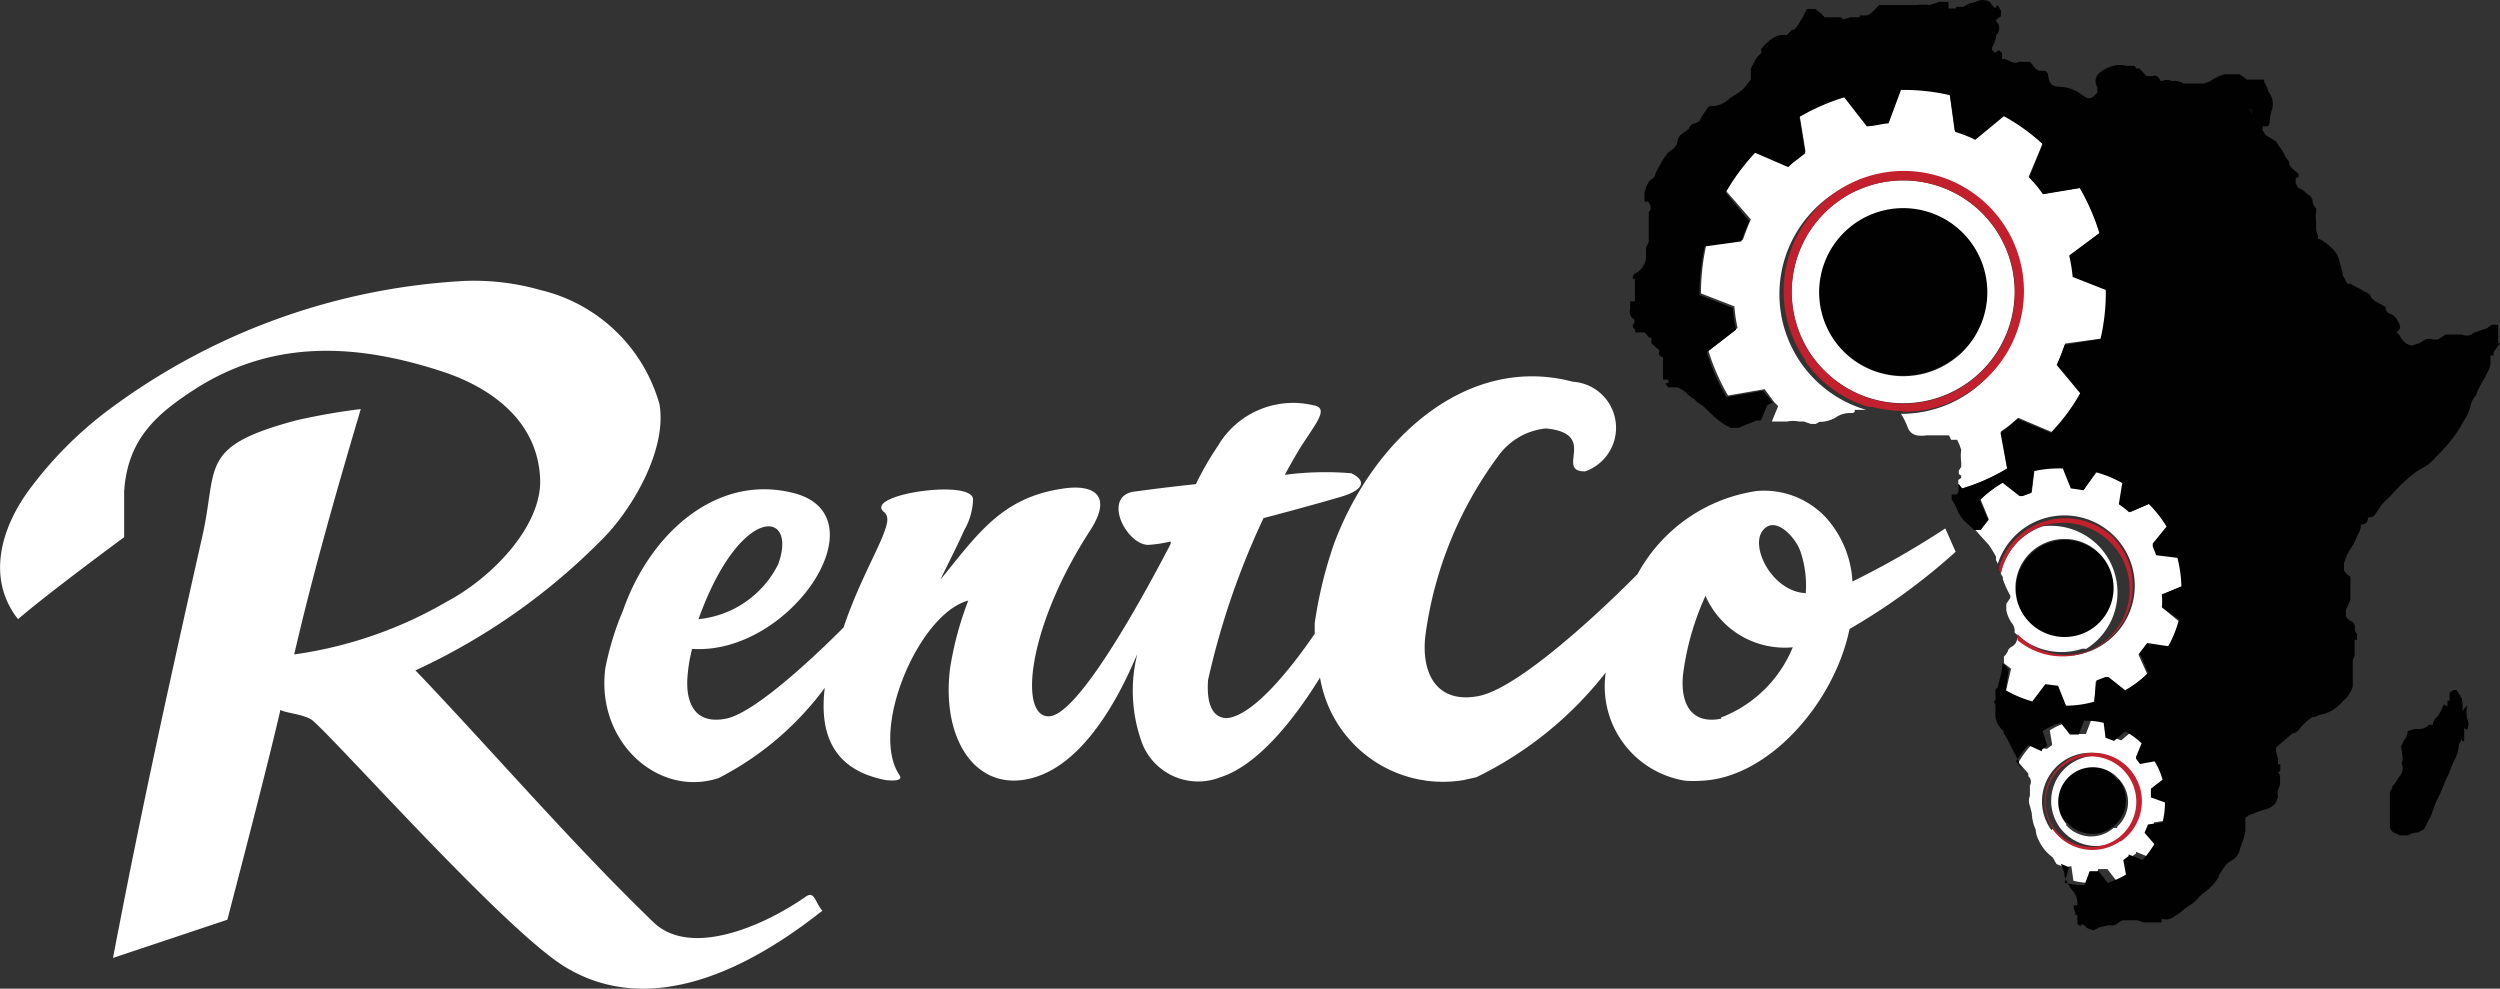 <svg xmlns="http://www.w3.org/2000/svg" viewBox="0 0 94.24 37.27"><rect x="0" y="0" width="94.24" height="37.27" fill="#333333" stroke="none"/><defs><style>.cls-1{fill:#010101;}.cls-2{fill:#fff;}.cls-3{fill:#c2202d;}</style></defs><g id="Layer_2" data-name="Layer 2"><g id="Layer_1-2" data-name="Layer 1"><g id="Layer_2-2" data-name="Layer 2"><g id="Layer_1-2-2" data-name="Layer 1-2"><path class="cls-1" d="M92.81,26.81a.9.9,0,0,0,0-.4c0-.13-.14-.26-.2-.4H92.5l-.16.1h0v.38h0v-.08h-.08v.22l-.14-.08-.1.24-.11.19a.47.47,0,0,0-.2.34h-.15a.51.51,0,0,1-.4.16H91l-.24.08h0a.55.55,0,0,1-.15.36c0,.09-.14.17-.08.29h0c0,.2.08.39,0,.57h0a.44.44,0,0,1-.1.51l-.15.25-.1.1v.06l-.09.16v1.3a.29.29,0,0,0,.24.26l.13.07h.32a.7.7,0,0,1,.37-.11l.23-.12.18-.36.08-.15c.07-.18.12-.38.21-.56a6.81,6.81,0,0,0,.34-.78l.12-.24a5.31,5.31,0,0,1,.23-.55,1.33,1.33,0,0,0,.15-.55l.12-.23v.1h.08v-.13h0v-.37l.08.06H93a.43.43,0,0,0,0-.41,1.4,1.4,0,0,1,0-.5"></path><path class="cls-1" d="M73.81,13.42a3.19,3.19,0,1,0-4.49-.37v0a3.17,3.17,0,0,0,4.47.35h0"></path><path class="cls-1" d="M79.8,29.39A1.25,1.25,0,1,0,78,31.08a1.26,1.26,0,0,0,1.9-1.64.12.12,0,0,0,0-.05"></path><path class="cls-1" d="M79.51,21.4a1.85,1.85,0,1,0-.92,2.5,1.85,1.85,0,0,0,.92-2.5l0,0"></path><path class="cls-2" d="M75.66,17.63l-.23-1.37a3.41,3.41,0,0,0,.48-.37l.17-.14,1.25.53a7.11,7.11,0,0,0,1.11-1.5l-.89-1.06c.11-.25.21-.52.3-.77l1.38-.19a8.71,8.71,0,0,0,.2-1.84l-1.26-.49a5.45,5.45,0,0,0-.12-.81l1.1-.84a7.82,7.82,0,0,0-.74-1.7L77,7.31a3.48,3.48,0,0,0-.38-.48l-.15-.16L77,5.41a8,8,0,0,0-1.48-1.09l-1.08.89a5,5,0,0,0-.76-.3l-.19-1.38a7.71,7.71,0,0,0-1.85-.2L71.2,4.59a4.49,4.49,0,0,0-.82.11l-.85-1.09a7.48,7.48,0,0,0-1.69.74l.22,1.36-.48.38-.16.15-1.25-.53a8,8,0,0,0-1.11,1.48L66,8.27c-.11.25-.21.51-.3.77l-1.38.19a8.62,8.62,0,0,0-.2,1.83l1.26.49a5.66,5.66,0,0,0,.12.81l-1.1.86a8,8,0,0,0,.74,1.69l1.38-.24.36.49.15.15-.24.58h.57a1.19,1.19,0,0,1,.46,0H68l.26.09h.19l.14-.08h.11a1.34,1.34,0,0,0,.48-.15h0a.94.94,0,0,1,.56-.18c.13,0,.18,0,.18-.12h.43a4.54,4.54,0,1,1,3.94-.69l0,0a4.5,4.5,0,0,1-2.63.84,2.92,2.92,0,0,1,.25.5.45.45,0,0,0,.34.31,1.15,1.15,0,0,0,.37,0h.85l.08.17h.23l.09.2.06.18a1.77,1.77,0,0,0,0,.46v.18l-.09.14h0v.13l.09.06v.09l-.11.07v.15h0l.13.18a7.39,7.39,0,0,0,1.7-.75"></path><path class="cls-2" d="M69.33,13.07a3.17,3.17,0,1,1,4.48.35,3.18,3.18,0,0,1-4.48-.35m4.85,1.35a4.2,4.2,0,1,0-5.87-1,4.2,4.2,0,0,0,5.87,1"></path><path class="cls-3" d="M71.74,15.52l-.09-.1a.39.39,0,0,0-.33-.12,4.41,4.41,0,0,0-.89,0,4.86,4.86,0,0,0,1.26.19"></path><path class="cls-3" d="M68.31,13.44a4.21,4.21,0,1,1,5.88,1h0a4.21,4.21,0,0,1-5.87-1m3,1.86a.39.39,0,0,1,.33.12l.09.1a4.38,4.38,0,0,0,2.63-.84,4.53,4.53,0,1,0-6.31-1.1l0,.05a4.51,4.51,0,0,0,2.38,1.71,4.41,4.41,0,0,1,.89,0"></path><path class="cls-2" d="M75.61,26.07a4.75,4.75,0,0,0,1,.42l.49-.65.48.06.3.75a4.3,4.3,0,0,0,1.07-.14L79,25.7l.33-.13h.12l.62.5a4,4,0,0,0,.87-.66l-.33-.74a3.47,3.47,0,0,0,.29-.38l.81.12a4.2,4.2,0,0,0,.41-1l-.63-.52a1.93,1.93,0,0,0,0-.48l.77-.3A4.84,4.84,0,0,0,82.14,21l-.81-.1-.12-.32v-.12l.51-.64a4.51,4.51,0,0,0-.66-.85l-.74.33a2.31,2.31,0,0,0-.39-.31l.12-.8a4.89,4.89,0,0,0-1-.41l-.48.65-.47-.06-.34-.77a4.3,4.3,0,0,0-1.07.14l-.1.82-.32.12h-.12l-.64-.5a4.46,4.46,0,0,0-.85.65l.31.75c-.1.12-.2.25-.29.38h-.23l.22.25.3.33.1.15.09.15.08.14h0v.13l.07.14a2.63,2.63,0,0,1,1.63-1.67,2.65,2.65,0,1,1-.9,4.46.38.38,0,0,1-.23.35c-.12.09-.12.14-.12.16l-.09.14-.06.06h0V25h0l.27.21Z"></path><path class="cls-2" d="M76.13,22.91a1.85,1.85,0,1,1,2.46.94,1.86,1.86,0,0,1-2.46-.94m2.51,1.55A2.51,2.51,0,0,0,77,19.84a2.41,2.41,0,0,0-1.58,1.78h0l.08.14v.07a3.46,3.46,0,0,0,.28.62v.09l-.15.22V23h0a1.2,1.2,0,0,0,.21.49.45.45,0,0,1,.1.35h0a2.5,2.5,0,0,0,2.57.61"></path><path class="cls-3" d="M75.35,21.48l.08.13A2.41,2.41,0,0,1,77,19.83a2.51,2.51,0,0,1,1.75,4.7,2.52,2.52,0,0,1-2.7-.63h0v.23a2.65,2.65,0,0,0,3.57-3.91A2.62,2.62,0,0,0,77,19.68a2.56,2.56,0,0,0-1.63,1.67h0v.11"></path><path class="cls-2" d="M77.33,31.29a1.83,1.83,0,1,1,2.56.39.1.1,0,0,1,0,0,1.84,1.84,0,0,1-2.51-.43m.7,1.4.08.55a3.2,3.2,0,0,0,.75.09l.19-.53h.34l.34.44a3,3,0,0,0,.69-.3l-.15-.58.2-.15v-.06l.51.21a3.24,3.24,0,0,0,.45-.6l-.36-.43L81.2,31l.55-.08a3.14,3.14,0,0,0,.09-.75L81.31,30v-.34l.44-.34a3,3,0,0,0-.3-.69l-.56.1-.15-.2v-.06L81,28a3.68,3.68,0,0,0-.6-.46l-.44.37-.32-.13-.07-.55a3.06,3.06,0,0,0-.74-.09l-.2.53h-.33l-.35-.44a2.43,2.43,0,0,0-.68.3l.09.55-.2.15h0l-.62-.11a3.51,3.51,0,0,0-.45.62l.37.42v.1a.28.28,0,0,1,.06.35v.11h0V30a.5.5,0,0,0,0,.38h0l.07.27a1.66,1.66,0,0,0,.15.63h0a.93.93,0,0,0,.12.41h0a1.61,1.61,0,0,0,.52.63h0l.14.25h0l.32.13"></path><path class="cls-2" d="M79.67,31.21a1.26,1.26,0,0,1-1.78-.1l0-.05a1.28,1.28,0,1,1,2-1.67h0a1.25,1.25,0,0,1-.08,1.77l0,.05m.6-2a1.7,1.7,0,1,0-.41,2.37h0a1.73,1.73,0,0,0,.4-2.37"></path><path class="cls-3" d="M77.43,31.22a1.71,1.71,0,1,1,2.39.39,1.73,1.73,0,0,1-2.39-.39m2.51.5a1.83,1.83,0,1,0-2.54-.48l0,.05a1.83,1.83,0,0,0,2.51.43"></path><path class="cls-1" d="M84.86,4.3V4.2l-.08-.12h0l.09.09V4.3Zm9.38,8.64h-.07v-.7h-.24l-.19.14h0l-.25.08-.25.09a.38.38,0,0,1-.43.06h-.62l-.12.08-.17.11h-.18a.39.39,0,0,0-.3,0l-.2.13h0l-.31.1a.63.63,0,0,1-.41-.3h0a.45.45,0,0,0-.2-.23h.08l.1-.14a.76.76,0,0,0-.33-.52h0a.26.26,0,0,1-.22-.18v-.09h0l-.39-.21-.16-.14c0-.09-.12-.2-.24-.22L89,10.91l-.15-.08h0l-.28-.14h-.09l-.08-.16-.08-.14a1.91,1.91,0,0,0-.12-.47h0a.94.94,0,0,0-.36-.62h0l-.1-.09-.22-.16L87.38,9V8.91l-.07-.24V8.4a1.62,1.62,0,0,1,0-.44v-.1a.48.48,0,0,1-.14-.34l-.09-.14-.16-.11a.53.53,0,0,0-.28-.18h0l-.1-.17V6.69h.1V6.55h0l-.07-.07a.73.73,0,0,1-.28-.3V6.1l-.15-.21a1.28,1.28,0,0,0-.25-.4h0l-.08-.15-.41-.25-.11-.19h0V4.76h.2a.24.24,0,0,0,.07-.19,1.45,1.45,0,0,1,.09-.46h0a.72.72,0,0,0-.14-.65,1.22,1.22,0,0,0-.16-.37h0V3H84.7l-.15-.12-.13-.08h-.55a1.55,1.55,0,0,0-.55.26h0l-.24.09-.3,0h-.46A.67.67,0,0,0,82,3.05h-.15a.4.4,0,0,0-.34,0h-.07c-.09-.2-.15-.22-.36-.18h-.16l-.27-.29h-.11l-.08-.1h-.31a1,1,0,0,0-.49,0,1.44,1.44,0,0,0-.48.24.4.4,0,0,0-.12.56v.21c-.21.24-.32.27-.51.13h0l-.27-.18a1.6,1.6,0,0,0-.64-.17c-.28,0-.39-.12-.43-.4,0,0,0-.22-.2-.2h-.14l-.14-.08-.2-.26h-.42a.3.3,0,0,1-.29,0l-.23-.1h-.12V2l-.12-.11h0L75.2,2h0l-.11-.13V1.78a.94.94,0,0,0,.16-.46.33.33,0,0,0,.11-.25.27.27,0,0,0-.11-.25V.75h0l.18-.14h0V.41l-.11-.2h-.07V.29h-.08v0h0L75,.07a.53.53,0,0,0-.52,0l-.26.07L74,.26h-.26V.32h-.29V.07h-.35l-.35.12a2.17,2.17,0,0,0-.51,0h-1.4l-.32.32-.12.07h-.3V.65h-.35l-.27.08L69.39.65h-.61L68.66.52h0L68.43.34h-.32l-.17.33L67.8.91l-.17.21h-.08l-.19.2h-.24a.94.94,0,0,0-.46.25l-.1.08-.17.19h0V2l-.17.17L66,2.58v.1h0V3l-.1.12a1.24,1.24,0,0,1-.47.44h0l-.22.14A1,1,0,0,1,64.6,4h0a.2.2,0,0,0-.26.12h0a2.11,2.11,0,0,0-.28.45h0l-.16.08h0a.28.28,0,0,0-.24.21h0l-.32.23a.63.63,0,0,0-.13.35l-.12.16-.22.16L62.7,6h0l-.06.1-.15.27-.09.18V6.6h0l-.06.09h0l-.17.13h0a1.7,1.7,0,0,0-.18.44V7.6h.14l.09.16h0V7.9h0l-.07.1v.35h0v.78h0l-.1.2h0v.35a.72.72,0,0,1-.44.64h0l-.06.1v.09h.08v.32h0v.53h-.18v.3a.31.31,0,0,0,.16.38h0v.13h0l-.06.08h0v.08l.09.1h0v.1H62l.1.12.06.08h.09v.13h0v.08l.17.15.12.1v.06h0v.13h0l.15.11V14h0v.31h.2v.13h-.09v.06l.09.1h.35l.28.16a1.09,1.09,0,0,0,.33.27l.15.15.18.11h0l.18.17.25.24A4.92,4.92,0,0,0,65,16l.25.13h.29l.3-.13.18-.07.2-.08h.16l.24-.58.21-.1-.37-.44-1.38.24a8,8,0,0,1-.74-1.69l1.1-.85a5.79,5.79,0,0,1-.12-.82l-1.26-.49a8.62,8.62,0,0,1,.2-1.83l1.38-.19c.09-.26.19-.51.3-.76l-.89-1.08a8.08,8.08,0,0,1,1.11-1.5l1.25.54.16-.15.48-.37-.22-1.37a8,8,0,0,1,1.69-.74l.85,1.09c.27,0,.54-.09.82-.11l.47-1.26a7.71,7.71,0,0,1,1.85.2l.19,1.38a5,5,0,0,1,.76.3l1.08-.89A7.58,7.58,0,0,1,77,5.43L76.5,6.68l.14.16a4.45,4.45,0,0,1,.38.48l1.38-.23a8.26,8.26,0,0,1,.74,1.7L78,9.63a5.69,5.69,0,0,1,.13.81l1.25.49a7.71,7.71,0,0,1-.2,1.85L77.83,13a6,6,0,0,1-.3.76l.89,1.07a7.26,7.26,0,0,1-1.1,1.49l-1.26-.53-.16.14a3.05,3.05,0,0,1-.49.38l.25,1.35a7.09,7.09,0,0,1-1.69.75l-.14-.17h0v.17a.3.3,0,0,1-.07.23h-.19v.19a1.65,1.65,0,0,1,.2.37,1.44,1.44,0,0,0,.28.44h0l.21.19.16.15h.24c.09-.13.19-.25.29-.37l-.32-.76a4.52,4.52,0,0,1,.86-.65l.64.5h.11l.33-.12.1-.82a4.43,4.43,0,0,1,1.09-.1l.3.75.48.07L79,17.8a4.2,4.2,0,0,1,1,.41l-.13.8a2.88,2.88,0,0,1,.39.3L81,19a4.26,4.26,0,0,1,.67.85l-.52.64v.11l.13.33.8.1a4.84,4.84,0,0,1,.15,1.07l-.73.31a1.93,1.93,0,0,1,0,.48l.65.47a4.2,4.2,0,0,1-.41,1l-.8-.12c-.09.13-.19.26-.29.38l.33.74a4,4,0,0,1-.87.66l-.63-.5h-.11l-.34.13-.09.8a3.77,3.77,0,0,1-1.06.15l-.3-.75-.48-.06-.49.65a4.34,4.34,0,0,1-1-.42l.11-.8L75.48,25v.14a1.8,1.8,0,0,1-.08.39l-.08.31h0v.07a.16.16,0,0,0-.1.19h0v.29c-.11.07,0,.15,0,.19h0V27a.88.88,0,0,0,.31.56v.07h0a4.3,4.3,0,0,1,.32.6l.25.46v.09a2.54,2.54,0,0,0,.23.34h0v0L76,28.71a3.43,3.43,0,0,1,.46-.62l.51.23v-.06l.2-.15L77,27.56a2.46,2.46,0,0,1,.68-.31l.35.44h.33l.2-.52a2.63,2.63,0,0,1,.74.08l.07.56.32.12.42-.36a2.73,2.73,0,0,1,.62.45l-.21.51v.07l.15.2.55-.1a2.67,2.67,0,0,1,.3.69l-.44.34v.33l.53.19a3.08,3.08,0,0,1-.09.75l-.55.08-.13.31.37.43a4.41,4.41,0,0,1-.44.6l-.53-.21v.06l-.2.15.1.55a3.55,3.55,0,0,1-.69.31l-.34-.44h-.34l-.19.52a2.74,2.74,0,0,1-.75-.08l.16-.59-.31-.13h0a3.65,3.65,0,0,1,.14.35V33a1.66,1.66,0,0,0,.35.62.72.72,0,0,1,.14.44v.07h-.14v.11h0l.06.16v.09h.08v.34l.07.06h.08v-.06h0l.14.07h0l.06.08.25.09.25-.12.3-.07h.1a.35.35,0,0,0,.33-.13l.14-.06h.55l.22.08h.68v-.14h0a.48.48,0,0,0,.49-.09h0a2.07,2.07,0,0,0,.38-.28l.16-.11h0a1.59,1.59,0,0,0,.39-.34l.15-.14a1.94,1.94,0,0,0,.59-.62V33l.1-.16.2-.28h0l.19-.13a.56.56,0,0,0,.3-.41l.1-.29a1.35,1.35,0,0,0,.11-.45v-.45l.13-.09a5.13,5.13,0,0,1,.69-.25h0a.61.61,0,0,0,.34-.25h0l.07-.21a.59.59,0,0,1,.08-.43v-.29s0-.16-.09-.2h0c.11,0,.1-.12.1-.18h0v-.12h-.09V28.6l-.07-.27v-.15h0L86,28l.28-.24h0l.13-.11a.35.35,0,0,0,.27-.17h0a1.87,1.87,0,0,1,.51-.46h.09l.16-.07h0a1.45,1.45,0,0,0,.49-.18,1.93,1.93,0,0,0,.4-.35h0a1.17,1.17,0,0,0,.36-.54v-1l.07-.15v-.61h.09V23.9l-.08-.12h0c0-.24,0-.31-.22-.4l-.12-.14V23l.17-.39v-.87l-.12-.08h0l-.12-.15v-.28h0l.12-.33.13-.22.1-.15h0l.09-.19.09-.21h0a.66.66,0,0,0,.11-.36h0c.2,0,.25-.08.27-.27h0a.27.27,0,0,0,.29-.15h0l.15-.22.08-.12L90,18.8l.1-.09.15-.17c.16-.17.32-.33.49-.48h0a3.43,3.43,0,0,1,.54-.4h0a1.6,1.6,0,0,0,.4-.28l.13-.14a5.77,5.77,0,0,0,.94-1.15l.11-.2a1.66,1.66,0,0,0,.27-.59.78.78,0,0,1,.21-.4l.07-.2.12-.23.15-.26.1-.2a.74.74,0,0,0,.1-.46V13.4H94v-.06h0v-.07"></path><path class="cls-2" d="M73.33,19.92a32.47,32.47,0,0,1-3.5,2,3.92,3.92,0,0,0-1-2.41,3.19,3.19,0,0,0-2.62-1,6.12,6.12,0,0,0-4.48,3.13c-1.06,1.08-4.41,4.3-6,4.6s-2.16-.88-2-2.27a14.55,14.55,0,0,1,2.72-6.74,2.52,2.52,0,0,1,1.83-1.08c2,.2.32,1.62,1.47,1.62a1.74,1.74,0,0,0-.46-3.38c-4-1.06-7.53,2.17-9,6.1a16.1,16.1,0,0,0-.73,3v.4c-.52.76-2.17,3.08-3.31,3.18-.53,0-.78-.52-.71-1.44a29.31,29.31,0,0,1,2.09-6.1c1.38-.36,2.61-.71,2.94-.81.77-.23,1-.57.37-.88a11.71,11.71,0,0,0-2.51.06c.23-.42.45-.81.66-1.14.56-.86,1-1.38.43-1.48a3.29,3.29,0,0,0-3.61,1.53,11.44,11.44,0,0,0-.83,1.44c-1.33.14-2.38.29-2.38.29-1.14.23-.23,2,.59,2a4.88,4.88,0,0,0,.84-.13v.09C43.3,22.1,40.73,26.9,39.57,27s-.89-3.26,1.49-6.95c1-1.51,0-1.79-1-1.63-2.3.33-3.22,1.73-4.61,3.43.3-.63.63-1.26.9-1.87a2.43,2.43,0,0,0,.33-1.17c-.07-.76-4.11-.17-3.37.48.21.17.16.4,0,.83-.25.67-1,2-1.51,3.53-.55.56-3.22,3.2-4.43,3.44s-1.54-.64-1.45-1.63a5.81,5.81,0,0,1,.17-1c3.7.25,7.19-5,3.84-5.87C27,17.83,24.49,20.14,23.49,23a11,11,0,0,0-.67,2.18c-.37,2.78,2,4.9,4.27,4.15a11.47,11.47,0,0,0,4-3.4c-.2,1.66.25,3.09,2.32,3.48.07,0,.69.08.49-.2-1.13-1.71.75-6.09,2.6-6.57a12.45,12.45,0,0,0-.68,2.51c-.37,2.8,1.06,4.87,3.28,4.12s3.53-4.09,3.77-4.61a5.72,5.72,0,0,0,.2,3.4A2.27,2.27,0,0,0,46,29.3c1.59-.5,3.05-2.61,3.76-3.76a4.7,4.7,0,0,0,5.39,3.87l.5-.11a13.88,13.88,0,0,0,4.88-3.95,3.6,3.6,0,0,0,3,4.08,4.16,4.16,0,0,0,.61,0h0c2.51-.1,5-2.91,5.58-5.72a23.45,23.45,0,0,0,4-2.91Zm-44,1.36a3.77,3.77,0,0,1-3,2.06c1.57-4.37,3.77-4.14,3-2.06m35.56,5.81c-1.19.24-1.54-.64-1.45-1.63a10.24,10.24,0,0,1,.85-3,3.26,3.26,0,0,0,3.29,1.94h0a4.77,4.77,0,0,1-2.71,2.65m3.2-4.69c-1.26-.06-2.1-1.73-1.63-2.35s1.25.25,1.43.78a4,4,0,0,1,.2,1.57"></path><path class="cls-2" d="M30.39,33.79c-1.68,1.17-4.35,2.28-5.73,1-3-2.88-6.18-6.57-9-9.52a23.9,23.9,0,0,0,7-4.9c1.1-1.07,2.5-3.37,2.2-5.13a6.13,6.13,0,0,0-4.5-4.31,9.13,9.13,0,0,0-2.85-.34,24.62,24.62,0,0,0-13.6,5,14.65,14.65,0,0,0-2.71,2.74C0,19.89-.51,21.83.68,23.34c1.16-1,4-3.09,4-3.09V18.51c.14-2,1.25-2.94,2.81-3.93,2.91-1.79,6-1.63,9.26-.55,1.85.63,3.51,1.88,3.61,4,.09,1.74-1.74,3.7-3.5,4.64a15.78,15.78,0,0,1-5.77,2c.74-3.19,1.63-6.28,2.51-9.25a24.27,24.27,0,0,0-2.41.42c-3.76,1-2.95,1.74-3.58,4.45C6.34,25.94,5.31,30.6,4.26,36.11l4.31-1.44s1.51-5.75,2-7.91c.18.12,1,.17,1.26.44C13,28.26,19,35,21.24,36.41S26.7,37.73,31,34.33c-.27-.3-.29-.75-.61-.54"></path></g></g></g></g></svg>